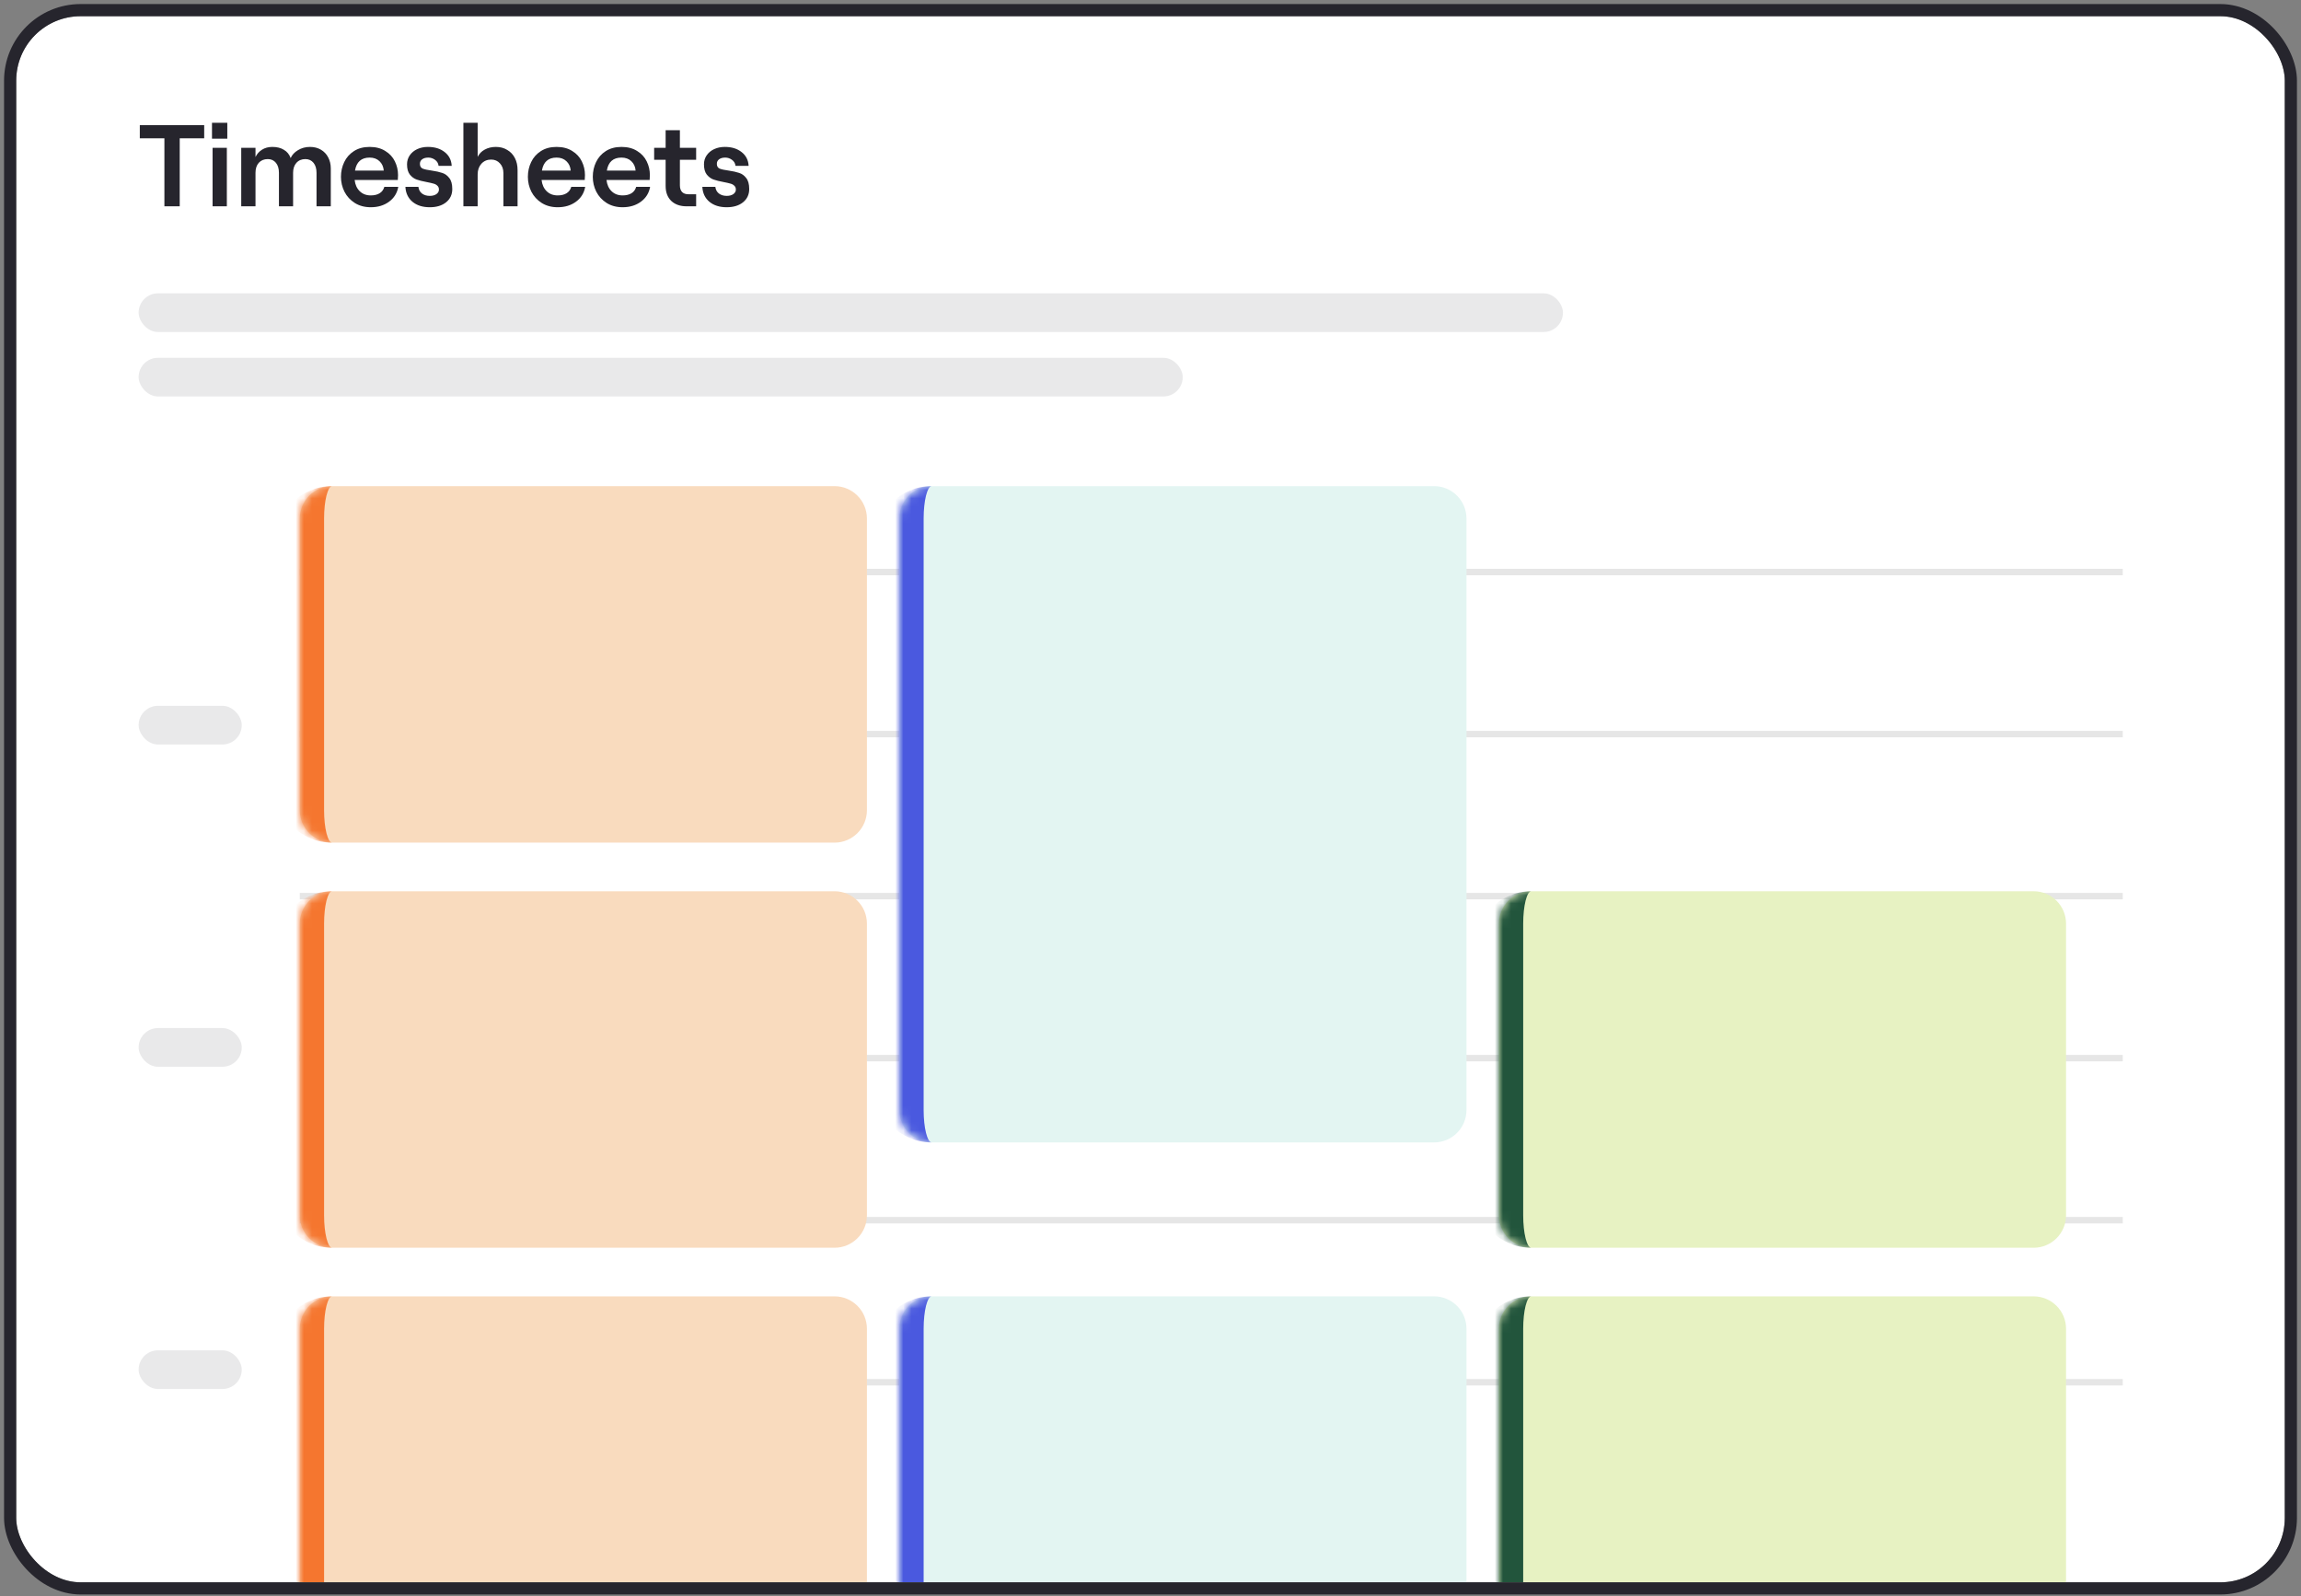 <svg xmlns="http://www.w3.org/2000/svg" width="284" height="197" viewBox="0 0 284 197" fill="none"><rect x="0" y="0" width="284" height="197" fill="#808080" stroke="none"/><g clip-path="url(#clip0_1174_63160)"><rect x="2" y="2" width="280" height="193.295" rx="7.955" fill="white"></rect><path d="M20.292 17.073H17.256V15.441H25.203V17.073H22.182V25.464H20.292V17.073ZM26.237 18.247H27.998V25.464H26.237V18.247ZM28.055 15.155V17.116H26.165V15.155H28.055ZM29.774 18.247H31.535V19.379C31.717 18.997 31.984 18.696 32.337 18.477C32.7 18.247 33.125 18.133 33.612 18.133C34.184 18.133 34.662 18.252 35.043 18.491C35.435 18.72 35.712 19.059 35.874 19.508C36.046 19.116 36.346 18.792 36.776 18.534C37.215 18.267 37.711 18.133 38.265 18.133C38.771 18.133 39.22 18.247 39.611 18.477C40.002 18.706 40.303 19.026 40.513 19.436C40.723 19.837 40.828 20.29 40.828 20.796V25.464H39.067V21.326C39.067 20.811 38.943 20.4 38.695 20.095C38.446 19.789 38.112 19.636 37.692 19.636C37.225 19.636 36.852 19.794 36.575 20.109C36.308 20.414 36.175 20.82 36.175 21.326V25.464H34.428V21.326C34.428 20.811 34.304 20.4 34.056 20.095C33.807 19.789 33.473 19.636 33.053 19.636C32.586 19.636 32.213 19.789 31.936 20.095C31.669 20.4 31.535 20.811 31.535 21.326V25.464H29.774V18.247ZM45.763 25.578C45.009 25.578 44.35 25.402 43.787 25.049C43.233 24.695 42.808 24.233 42.513 23.66C42.226 23.087 42.083 22.476 42.083 21.827C42.083 21.168 42.217 20.562 42.484 20.009C42.751 19.445 43.152 18.992 43.687 18.648C44.221 18.305 44.865 18.133 45.62 18.133C46.383 18.133 47.028 18.3 47.553 18.634C48.087 18.959 48.483 19.388 48.741 19.923C48.999 20.448 49.127 21.011 49.127 21.612C49.127 21.822 49.118 22.023 49.099 22.214H43.773C43.839 22.796 44.049 23.259 44.403 23.602C44.756 23.946 45.209 24.118 45.763 24.118C46.211 24.118 46.579 24.027 46.865 23.846C47.152 23.665 47.343 23.402 47.438 23.058H49.156C49.023 23.822 48.645 24.433 48.025 24.891C47.405 25.349 46.651 25.578 45.763 25.578ZM47.366 21.054C47.328 20.577 47.152 20.19 46.837 19.894C46.531 19.598 46.126 19.45 45.62 19.45C44.598 19.45 43.997 19.985 43.816 21.054H47.366ZM53.044 25.578C52.166 25.578 51.455 25.354 50.911 24.905C50.367 24.447 50.076 23.832 50.038 23.058H51.641C51.679 23.402 51.823 23.674 52.071 23.875C52.329 24.075 52.653 24.175 53.044 24.175C53.379 24.175 53.651 24.104 53.861 23.96C54.071 23.808 54.176 23.622 54.176 23.402C54.176 23.192 54.109 23.03 53.975 22.915C53.851 22.791 53.689 22.705 53.488 22.657C53.297 22.6 53.025 22.538 52.672 22.471C52.157 22.376 51.737 22.271 51.412 22.156C51.097 22.042 50.82 21.837 50.582 21.541C50.353 21.245 50.238 20.825 50.238 20.281C50.238 19.87 50.348 19.503 50.568 19.178C50.797 18.844 51.107 18.586 51.498 18.405C51.889 18.224 52.329 18.133 52.815 18.133C53.665 18.133 54.357 18.348 54.892 18.777C55.426 19.197 55.712 19.761 55.751 20.467H54.133C54.094 20.152 53.947 19.904 53.689 19.722C53.441 19.541 53.164 19.45 52.858 19.45C52.543 19.45 52.29 19.522 52.099 19.665C51.918 19.799 51.828 19.985 51.828 20.223C51.828 20.51 51.942 20.706 52.171 20.811C52.41 20.906 52.782 20.987 53.288 21.054C53.813 21.13 54.242 21.226 54.577 21.34C54.92 21.445 55.211 21.655 55.45 21.97C55.698 22.276 55.822 22.729 55.822 23.331C55.822 24.008 55.569 24.552 55.063 24.963C54.557 25.373 53.885 25.578 53.044 25.578ZM57.194 15.155H58.955V19.364C59.146 18.973 59.437 18.672 59.829 18.462C60.23 18.243 60.688 18.133 61.203 18.133C61.738 18.133 62.206 18.257 62.606 18.505C63.017 18.744 63.332 19.078 63.551 19.508C63.771 19.937 63.881 20.433 63.881 20.997V25.464H62.134V21.369C62.134 20.872 61.991 20.472 61.705 20.166C61.428 19.851 61.065 19.694 60.616 19.694C60.13 19.694 59.729 19.866 59.414 20.209C59.108 20.553 58.955 20.992 58.955 21.526V25.464H57.194V15.155ZM68.834 25.578C68.08 25.578 67.421 25.402 66.858 25.049C66.305 24.695 65.88 24.233 65.584 23.66C65.297 23.087 65.154 22.476 65.154 21.827C65.154 21.168 65.288 20.562 65.555 20.009C65.822 19.445 66.223 18.992 66.758 18.648C67.292 18.305 67.937 18.133 68.691 18.133C69.454 18.133 70.099 18.3 70.624 18.634C71.158 18.959 71.555 19.388 71.812 19.923C72.07 20.448 72.199 21.011 72.199 21.612C72.199 21.822 72.189 22.023 72.17 22.214H66.844C66.911 22.796 67.121 23.259 67.474 23.602C67.827 23.946 68.28 24.118 68.834 24.118C69.283 24.118 69.65 24.027 69.936 23.846C70.223 23.665 70.414 23.402 70.509 23.058H72.227C72.094 23.822 71.717 24.433 71.096 24.891C70.476 25.349 69.722 25.578 68.834 25.578ZM70.438 21.054C70.4 20.577 70.223 20.19 69.908 19.894C69.602 19.598 69.197 19.45 68.691 19.45C67.669 19.45 67.068 19.985 66.887 21.054H70.438ZM76.846 25.578C76.092 25.578 75.433 25.402 74.87 25.049C74.317 24.695 73.892 24.233 73.596 23.66C73.309 23.087 73.166 22.476 73.166 21.827C73.166 21.168 73.3 20.562 73.567 20.009C73.835 19.445 74.235 18.992 74.77 18.648C75.305 18.305 75.949 18.133 76.703 18.133C77.466 18.133 78.111 18.3 78.636 18.634C79.17 18.959 79.567 19.388 79.824 19.923C80.082 20.448 80.211 21.011 80.211 21.612C80.211 21.822 80.201 22.023 80.182 22.214H74.856C74.923 22.796 75.133 23.259 75.486 23.602C75.839 23.946 76.292 24.118 76.846 24.118C77.295 24.118 77.662 24.027 77.949 23.846C78.235 23.665 78.426 23.402 78.521 23.058H80.24C80.106 23.822 79.729 24.433 79.108 24.891C78.488 25.349 77.734 25.578 76.846 25.578ZM78.45 21.054C78.412 20.577 78.235 20.19 77.92 19.894C77.615 19.598 77.209 19.45 76.703 19.45C75.681 19.45 75.08 19.985 74.899 21.054H78.45ZM83.916 16.071V18.247H85.921V19.722H83.916V22.872C83.916 23.235 84.007 23.512 84.189 23.703C84.37 23.884 84.628 23.975 84.962 23.975H85.921V25.464H84.761C83.959 25.464 83.325 25.244 82.857 24.805C82.389 24.357 82.155 23.736 82.155 22.944V19.722H80.738V18.247H82.155V16.071H83.916ZM89.693 25.578C88.815 25.578 88.104 25.354 87.559 24.905C87.015 24.447 86.724 23.832 86.686 23.058H88.29C88.328 23.402 88.471 23.674 88.719 23.875C88.977 24.075 89.302 24.175 89.693 24.175C90.027 24.175 90.299 24.104 90.509 23.96C90.719 23.808 90.824 23.622 90.824 23.402C90.824 23.192 90.757 23.03 90.624 22.915C90.499 22.791 90.337 22.705 90.137 22.657C89.946 22.6 89.674 22.538 89.321 22.471C88.805 22.376 88.385 22.271 88.061 22.156C87.746 22.042 87.469 21.837 87.23 21.541C87.001 21.245 86.887 20.825 86.887 20.281C86.887 19.87 86.996 19.503 87.216 19.178C87.445 18.844 87.755 18.586 88.147 18.405C88.538 18.224 88.977 18.133 89.464 18.133C90.313 18.133 91.005 18.348 91.54 18.777C92.075 19.197 92.361 19.761 92.399 20.467H90.781C90.743 20.152 90.595 19.904 90.337 19.722C90.089 19.541 89.812 19.45 89.507 19.45C89.192 19.45 88.939 19.522 88.748 19.665C88.567 19.799 88.476 19.985 88.476 20.223C88.476 20.51 88.59 20.706 88.82 20.811C89.058 20.906 89.43 20.987 89.936 21.054C90.461 21.13 90.891 21.226 91.225 21.34C91.569 21.445 91.86 21.655 92.098 21.97C92.347 22.276 92.471 22.729 92.471 23.331C92.471 24.008 92.218 24.552 91.712 24.963C91.206 25.373 90.533 25.578 89.693 25.578Z" fill="#26252D"></path><rect opacity="0.1" x="17.113" y="36.204" width="175.795" height="4.773" rx="2.386" fill="#26252D"></rect><rect opacity="0.1" x="17.113" y="44.159" width="128.864" height="4.773" rx="2.386" fill="#26252D"></rect><rect opacity="0.1" x="17.113" y="87.113" width="12.727" height="4.773" rx="2.386" fill="#26252D"></rect><rect opacity="0.1" x="17.113" y="126.887" width="12.727" height="4.773" rx="2.386" fill="#26252D"></rect><rect opacity="0.1" x="17.113" y="166.659" width="12.727" height="4.773" rx="2.386" fill="#26252D"></rect><line opacity="0.1" x1="37" y1="90.602" x2="262" y2="90.602" stroke="black" stroke-width="0.795"></line><line opacity="0.1" x1="37" y1="70.602" x2="262" y2="70.602" stroke="black" stroke-width="0.795"></line><line opacity="0.1" x1="37" y1="110.602" x2="262" y2="110.602" stroke="black" stroke-width="0.795"></line><line opacity="0.1" x1="37" y1="150.602" x2="262" y2="150.602" stroke="black" stroke-width="0.795"></line><line opacity="0.1" x1="37" y1="130.602" x2="262" y2="130.602" stroke="black" stroke-width="0.795"></line><line opacity="0.1" x1="37" y1="170.602" x2="262" y2="170.602" stroke="black" stroke-width="0.795"></line><mask id="path-15-inside-1_1174_63160" fill="white"><path d="M37 64C37 61.791 38.791 60 41 60H103C105.209 60 107 61.791 107 64V100C107 102.209 105.209 104 103 104H41C38.791 104 37 102.209 37 100V64Z"></path></mask><path d="M37 64C37 61.791 38.791 60 41 60H103C105.209 60 107 61.791 107 64V100C107 102.209 105.209 104 103 104H41C38.791 104 37 102.209 37 100V64Z" fill="#F9DBBE"></path><path d="M37 60H107H37ZM107 104H37H107ZM41 104C37.134 104 34 100.866 34 97V67C34 63.134 37.134 60 41 60C40.448 60 40 61.791 40 64V100C40 102.209 40.448 104 41 104ZM107 60V104V60Z" fill="#F5762F" mask="url(#path-15-inside-1_1174_63160)"></path><mask id="path-17-inside-2_1174_63160" fill="white"><path d="M111 64C111 61.791 112.791 60 115 60H177C179.209 60 181 61.791 181 64V137C181 139.209 179.209 141 177 141H115C112.791 141 111 139.209 111 137V64Z"></path></mask><path d="M111 64C111 61.791 112.791 60 115 60H177C179.209 60 181 61.791 181 64V137C181 139.209 179.209 141 177 141H115C112.791 141 111 139.209 111 137V64Z" fill="#E3F5F2"></path><path d="M111 60H181H111ZM181 141H111H181ZM115 141C111.134 141 108 137.866 108 134V67C108 63.134 111.134 60 115 60C114.448 60 114 61.791 114 64V137C114 139.209 114.448 141 115 141ZM181 60V141V60Z" fill="#4A59DF" mask="url(#path-17-inside-2_1174_63160)"></path><mask id="path-19-inside-3_1174_63160" fill="white"><path d="M37 114C37 111.791 38.791 110 41 110H103C105.209 110 107 111.791 107 114V150C107 152.209 105.209 154 103 154H41C38.791 154 37 152.209 37 150V114Z"></path></mask><path d="M37 114C37 111.791 38.791 110 41 110H103C105.209 110 107 111.791 107 114V150C107 152.209 105.209 154 103 154H41C38.791 154 37 152.209 37 150V114Z" fill="#F9DBBE"></path><path d="M37 110H107H37ZM107 154H37H107ZM41 154C37.134 154 34 150.866 34 147V117C34 113.134 37.134 110 41 110C40.448 110 40 111.791 40 114V150C40 152.209 40.448 154 41 154ZM107 110V154V110Z" fill="#F5762F" mask="url(#path-19-inside-3_1174_63160)"></path><mask id="path-21-inside-4_1174_63160" fill="white"><path d="M185 114C185 111.791 186.791 110 189 110H251C253.209 110 255 111.791 255 114V150C255 152.209 253.209 154 251 154H189C186.791 154 185 152.209 185 150V114Z"></path></mask><path d="M185 114C185 111.791 186.791 110 189 110H251C253.209 110 255 111.791 255 114V150C255 152.209 253.209 154 251 154H189C186.791 154 185 152.209 185 150V114Z" fill="#E7F2C2"></path><path d="M185 110H255H185ZM255 154H185H255ZM189 154C185.134 154 182 150.866 182 147V117C182 113.134 185.134 110 189 110C188.448 110 188 111.791 188 114V150C188 152.209 188.448 154 189 154ZM255 110V154V110Z" fill="#22553C" mask="url(#path-21-inside-4_1174_63160)"></path><mask id="path-23-inside-5_1174_63160" fill="white"><path d="M37 164C37 161.791 38.791 160 41 160H103C105.209 160 107 161.791 107 164V200C107 202.209 105.209 204 103 204H41C38.791 204 37 202.209 37 200V164Z"></path></mask><path d="M37 164C37 161.791 38.791 160 41 160H103C105.209 160 107 161.791 107 164V200C107 202.209 105.209 204 103 204H41C38.791 204 37 202.209 37 200V164Z" fill="#F9DBBE"></path><path d="M37 160H107H37ZM107 204H37H107ZM41 204C37.134 204 34 200.866 34 197V167C34 163.134 37.134 160 41 160C40.448 160 40 161.791 40 164V200C40 202.209 40.448 204 41 204ZM107 160V204V160Z" fill="#F5762F" mask="url(#path-23-inside-5_1174_63160)"></path><mask id="path-25-inside-6_1174_63160" fill="white"><path d="M185 164C185 161.791 186.791 160 189 160H251C253.209 160 255 161.791 255 164V200C255 202.209 253.209 204 251 204H189C186.791 204 185 202.209 185 200V164Z"></path></mask><path d="M185 164C185 161.791 186.791 160 189 160H251C253.209 160 255 161.791 255 164V200C255 202.209 253.209 204 251 204H189C186.791 204 185 202.209 185 200V164Z" fill="#E7F2C2"></path><path d="M185 160H255H185ZM255 204H185H255ZM189 204C185.134 204 182 200.866 182 197V167C182 163.134 185.134 160 189 160C188.448 160 188 161.791 188 164V200C188 202.209 188.448 204 189 204ZM255 160V204V160Z" fill="#22553C" mask="url(#path-25-inside-6_1174_63160)"></path><mask id="path-27-inside-7_1174_63160" fill="white"><path d="M111 164C111 161.791 112.791 160 115 160H177C179.209 160 181 161.791 181 164V200C181 202.209 179.209 204 177 204H115C112.791 204 111 202.209 111 200V164Z"></path></mask><path d="M111 164C111 161.791 112.791 160 115 160H177C179.209 160 181 161.791 181 164V200C181 202.209 179.209 204 177 204H115C112.791 204 111 202.209 111 200V164Z" fill="#E3F5F2"></path><path d="M111 160H181H111ZM181 204H111H181ZM115 204C111.134 204 108 200.866 108 197V167C108 163.134 111.134 160 115 160C114.448 160 114 161.791 114 164V200C114 202.209 114.448 204 115 204ZM181 160V204V160Z" fill="#4A59DF" mask="url(#path-27-inside-7_1174_63160)"></path></g><rect x="1.25" y="1.25" width="281.5" height="194.795" rx="8.705" stroke="#26252D" stroke-width="1.5"></rect><defs><clipPath id="clip0_1174_63160"><rect x="2" y="2" width="280" height="193.295" rx="7.955" fill="white"></rect></clipPath></defs></svg>